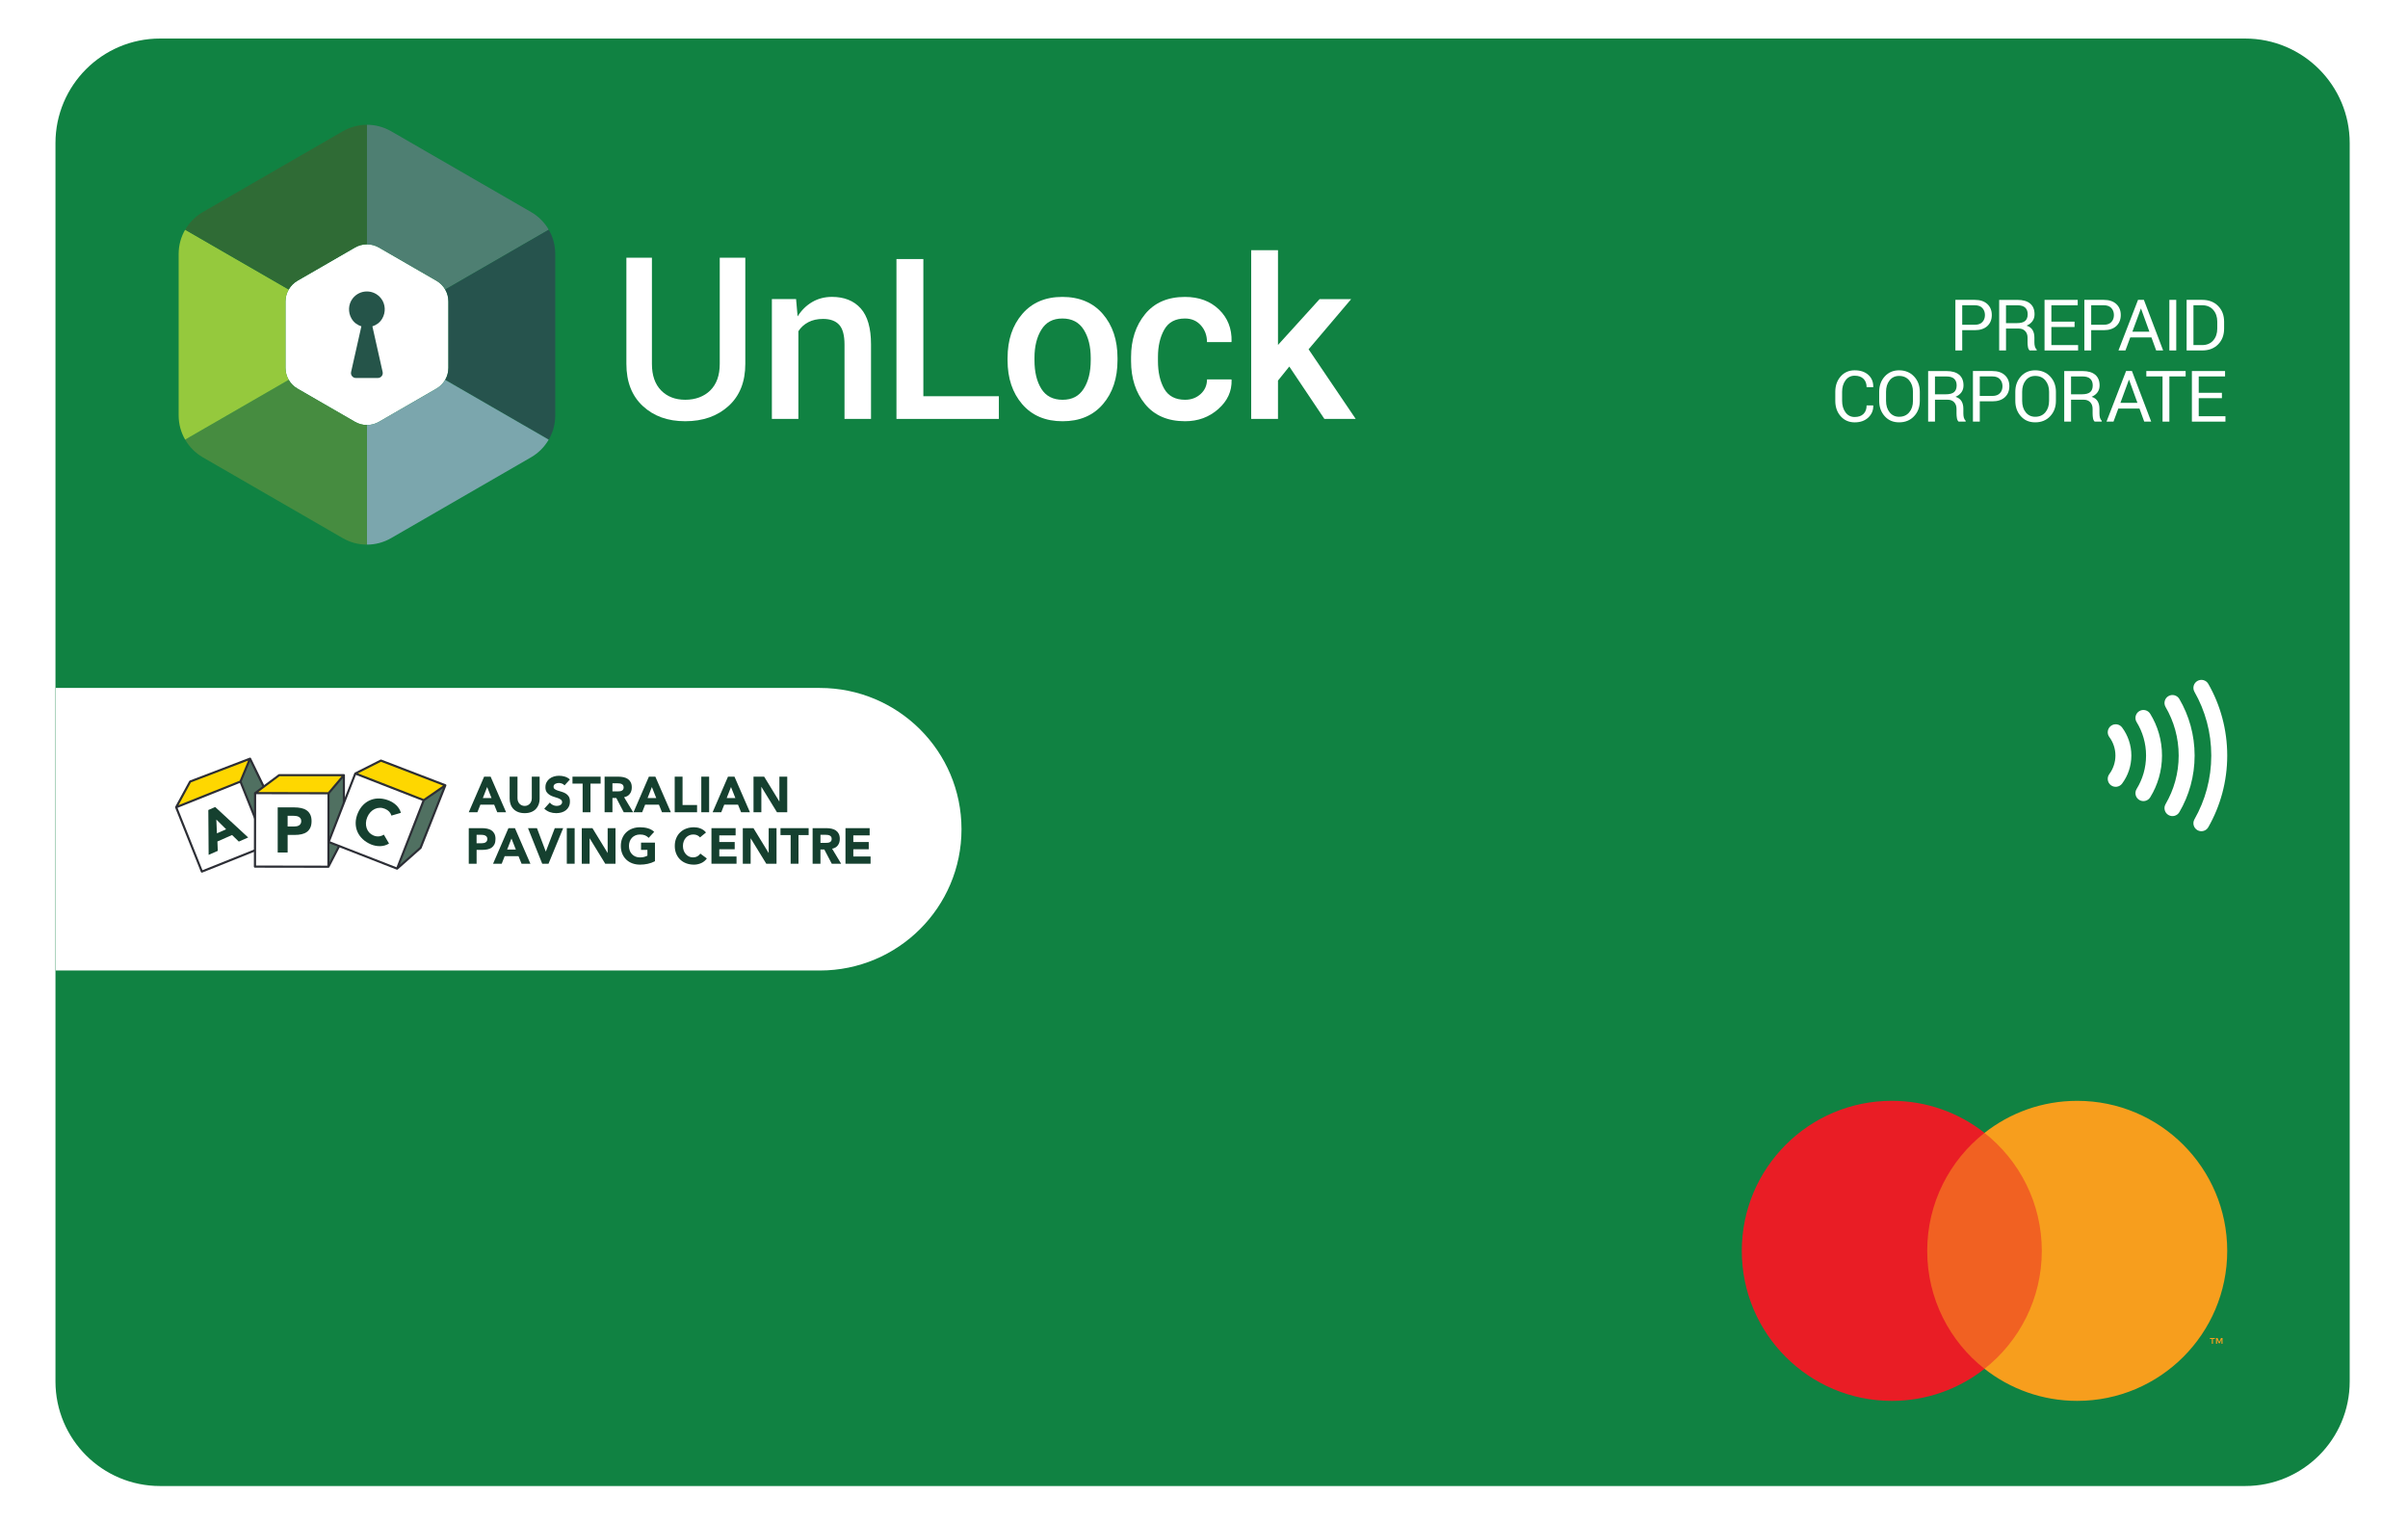 <?xml version="1.0" encoding="UTF-8"?>
<svg xmlns="http://www.w3.org/2000/svg" xmlns:xlink="http://www.w3.org/1999/xlink" id="Layer_1" data-name="Layer 1" viewBox="0 0 1612.17 1018.81">
  <defs>
    <style>
      .cls-1 {
        fill: #f16122;
      }

      .cls-1, .cls-2, .cls-3, .cls-4, .cls-5, .cls-6, .cls-7, .cls-8, .cls-9, .cls-10, .cls-11, .cls-12, .cls-13, .cls-14, .cls-15, .cls-16, .cls-17, .cls-18, .cls-19, .cls-20 {
        stroke-width: 0px;
      }

      .cls-21 {
        clip-path: url(#clippath-2);
      }

      .cls-2 {
        filter: url(#drop-shadow-1);
      }

      .cls-2, .cls-13 {
        fill: #fff;
      }

      .cls-3 {
        fill: #108242;
      }

      .cls-4 {
        fill: #507061;
      }

      .cls-5 {
        fill: #15402f;
      }

      .cls-6 {
        fill: #4e7f72;
      }

      .cls-7, .cls-18 {
        fill: none;
      }

      .cls-8 {
        fill: #f79e1d;
      }

      .cls-9 {
        fill: #2f6b35;
      }

      .cls-10 {
        fill: #fed700;
      }

      .cls-11 {
        fill: #26534d;
      }

      .cls-12 {
        fill: #95c93d;
      }

      .cls-14 {
        fill: #258e45;
      }

      .cls-22 {
        clip-path: url(#clippath);
      }

      .cls-15 {
        fill: #e91d25;
      }

      .cls-23 {
        clip-path: url(#clippath-3);
      }

      .cls-16 {
        fill: #468c40;
      }

      .cls-17 {
        fill: #255449;
      }

      .cls-18 {
        clip-path: url(#clippath-1);
      }

      .cls-19 {
        fill: #7ba6ad;
      }

      .cls-20 {
        fill: #2c2e35;
      }
    </style>
    <clipPath id="clippath">
      <rect class="cls-7" x="37.14" y="26.04" width="1536" height="968.76"></rect>
    </clipPath>
    <clipPath id="clippath-1">
      <path class="cls-7" d="m107.14,25.8c-38.66,0-70,31.34-70,70v829c0,38.66,31.34,70,70,70h1396c38.66,0,70-31.34,70-70V95.8c0-38.66-31.34-70-70-70H107.14"></path>
    </clipPath>
    <clipPath id="clippath-2">
      <rect class="cls-18" x="37.14" y="26.04" width="1536" height="968.76"></rect>
    </clipPath>
    <clipPath id="clippath-3">
      <rect class="cls-7" x="37.14" y="26.04" width="1536" height="968.76"></rect>
    </clipPath>
    <filter id="drop-shadow-1">
      <feOffset dx="7" dy="7"></feOffset>
      <feGaussianBlur result="blur" stdDeviation="5"></feGaussianBlur>
      <feFlood flood-color="#231f20" flood-opacity=".2"></feFlood>
      <feComposite in2="blur" operator="in"></feComposite>
      <feComposite in="SourceGraphic"></feComposite>
    </filter>
  </defs>
  <g class="cls-22">
    <path class="cls-3" d="m107.14,25.8c-38.66,0-70,31.34-70,70v829c0,38.66,31.34,70,70,70h1396c38.66,0,70-31.34,70-70V95.8c0-38.66-31.34-70-70-70H107.14"></path>
  </g>
  <g class="cls-21">
    <path class="cls-14" d="m1048.67,994.8h-18.81v-344.67c0-13.05-3-25.9-8.7-37.5l-206.43,119.18-2.9-5.03c4.45,7.71,6.9,16.56,6.9,25.79v142.86c0,9.22-2.47,18.07-6.93,25.78l2.9-5.02,136.12,78.61h-23.5l-118.49-68.43,2.94-5.09c-4.47,7.7-10.92,14.25-18.88,18.86l-94.67,54.66h-109.7l-94.67-54.66c-8.01-4.61-14.46-11.16-18.92-18.86l2.9,5.02-118.61,68.5h-23.5l136.24-78.68,2.94,5.09c-4.45-7.71-6.9-16.56-6.9-25.79v-142.86c0-9.18,2.45-18.01,6.88-25.69l-2.87,4.97-206.5-119.25c-5.72,11.61-8.75,24.46-8.75,37.53v344.67h-18.8v-344.67c0-16.64,3.97-32.65,11.23-46.96l-.08-.04,1.49-2.59c.45-.83.87-1.68,1.35-2.5h.1s2.93-5.09,2.93-5.09l.16.09c8.75-13.38,20.63-24.79,35-33.1l301.08-173.77c14.37-8.31,30.22-12.9,46.22-13.8v-.19h5.88v-.1c1.01,0,2.02.07,3.03.1h2.84v.09c16,.91,31.84,5.49,46.22,13.8l301.18,173.87c14.29,8.23,26.17,19.71,34.98,33.11l.18-.1,2.93,5.07v.02s.03.03.03.03l2.92,5.06-.15.09c7.25,14.31,11.21,30.37,11.21,46.91v344.67m-405.43-263.83c-11.31,0-22.63,4.93-30.46,14.8-9.82,12.44-10.59,30.23-2.53,43.73,5.15,8.75,12.83,13.9,21.09,16.52l-22.16,98.26c-1.46,6.61,3.5,12.93,10.3,12.93h47.33c6.8,0,11.76-6.32,10.3-12.93l-22.06-98.26c8.26-2.62,15.94-7.77,21.09-16.52,8.07-13.61,7.29-31.29-2.53-43.73-7.77-9.86-19.07-14.8-30.38-14.8m-5.82-339.77c-12.92.9-25.53,4.74-36.8,11.26l-301.1,173.78c-11.29,6.53-20.91,15.53-28.1,26.23l206.43,119.22-2.93,5.07c4.47-7.71,10.93-14.26,18.9-18.88l123.72-71.43c7.97-4.61,16.85-6.92,25.75-6.92h-5.88v-238.31m5.9,238.31c8.9,0,17.81,2.31,25.83,6.92l123.72,71.43c8.01,4.61,14.46,11.16,18.92,18.86l-2.94-5.09,206.4-119.17c-7.3-10.8-16.91-19.81-28.06-26.23l-301.2-173.88c-11.28-6.52-23.9-10.34-36.82-11.24v238.38h-5.85"></path>
  </g>
  <path class="cls-13" d="m193.29,254.29c1.39,2.4,3.4,4.44,5.89,5.88l38.47,22.22c2.46,1.43,5.22,2.14,7.98,2.15h.03c2.78,0,5.56-.71,8.04-2.15l38.47-22.22c2.47-1.43,4.48-3.47,5.87-5.86h0c1.39-2.41,2.16-5.17,2.16-8.04v-44.43c0-2.88-.76-5.64-2.15-8.04-1.39-2.4-3.4-4.43-5.89-5.87l-38.47-22.22c-2.49-1.44-5.27-2.15-8.04-2.15-2.77,0-5.53.72-8.01,2.15l-38.47,22.22c-2.48,1.44-4.49,3.48-5.88,5.88h0c-1.39,2.4-2.16,5.16-2.16,8.03v44.43c0,2.87.76,5.62,2.14,8.02h0Z"></path>
  <path class="cls-6" d="m253.71,165.72l38.48,22.22c2.49,1.43,4.5,3.47,5.88,5.87l69.32-40.02c-2.81-4.84-6.86-8.98-11.85-11.85l-93.66-54.07c-5.02-2.9-10.61-4.35-16.2-4.35v80.06c2.77,0,5.55.72,8.04,2.15"></path>
  <path class="cls-11" d="m367.38,153.78l-69.31,40.02c1.39,2.4,2.16,5.16,2.16,8.04v44.43c0,2.87-.77,5.63-2.16,8.03l69.32,40.02c2.81-4.84,4.35-10.4,4.35-16.2v-108.14c0-5.77-1.54-11.36-4.35-16.2"></path>
  <path class="cls-19" d="m292.18,260.17l-38.48,22.21c-2.48,1.44-5.26,2.15-8.04,2.15v80.06c5.59,0,11.18-1.45,16.2-4.35l93.63-54.07c5.02-2.9,9.07-7.01,11.85-11.85l-69.3-40.02c-1.39,2.39-3.39,4.43-5.87,5.86"></path>
  <path class="cls-16" d="m199.18,260.17c-2.49-1.44-4.51-3.48-5.89-5.88l-69.33,40.03c2.81,4.84,6.86,8.98,11.85,11.85l93.64,54.07c5.02,2.9,10.61,4.35,16.2,4.35v-80.06c-2.76,0-5.51-.72-7.98-2.15l-38.48-22.21Z"></path>
  <path class="cls-12" d="m191.14,246.27v-44.43c0-2.87.77-5.62,2.16-8.02l-69.34-40.04c-2.81,4.84-4.35,10.4-4.35,16.2v108.14c0,5.77,1.54,11.37,4.35,16.2l69.33-40.04c-1.38-2.4-2.14-5.15-2.14-8.02"></path>
  <polyline class="cls-12" points="193.29 254.28 123.96 294.32 193.29 254.29 193.29 254.28"></polyline>
  <path class="cls-9" d="m199.18,187.93l38.48-22.22c2.47-1.43,5.24-2.15,8.01-2.15v-80.02c-5.59,0-11.18,1.45-16.2,4.35l-93.63,54.04c-5.02,2.9-9.07,7.01-11.85,11.85l69.32,40.03c1.39-2.4,3.4-4.44,5.88-5.88"></path>
  <path class="cls-17" d="m249.32,218.46c2.57-.82,4.96-2.42,6.56-5.14,2.51-4.23,2.27-9.73-.79-13.6-4.84-6.14-14.05-6.14-18.92,0-3.05,3.87-3.29,9.4-.78,13.6,1.6,2.72,3.99,4.32,6.56,5.14l-6.89,30.56c-.45,2.06,1.09,4.02,3.2,4.02h14.72c2.11,0,3.66-1.96,3.2-4.02l-6.86-30.56Z"></path>
  <path class="cls-13" d="m498.99,172.52v71.08c0,12.01-3.74,21.41-11.23,28.2-7.49,6.79-17.14,10.19-28.97,10.19s-21.12-3.4-28.44-10.19c-7.32-6.8-10.98-16.2-10.98-28.2v-71.08h17.1v71.08c0,7.66,2.05,13.58,6.13,17.76,4.08,4.17,9.48,6.26,16.19,6.26s12.53-2.09,16.75-6.26c4.23-4.18,6.34-10.09,6.34-17.76v-71.08h17.11Z"></path>
  <path class="cls-13" d="m532.98,200.24l1.02,11.56c2.59-4.1,5.83-7.3,9.75-9.6,3.92-2.3,8.34-3.45,13.25-3.45,8.23,0,14.64,2.57,19.25,7.71,4.6,5.14,6.9,13.17,6.9,24.09v49.88h-17.75v-49.73c0-6.23-1.19-10.65-3.57-13.27-2.39-2.62-5.99-3.93-10.81-3.93-3.79,0-7.08.73-9.86,2.19-2.78,1.46-4.99,3.47-6.64,6.04v58.7h-17.75v-80.2h16.22Z"></path>
  <polygon class="cls-13" points="618.19 265.25 668.74 265.25 668.74 280.44 600.18 280.44 600.18 173.42 618.19 173.42 618.19 265.25"></polygon>
  <path class="cls-13" d="m692.59,241.16c0,7.85,1.53,14.24,4.6,19.13,3.06,4.89,7.8,7.34,14.23,7.34s10.98-2.46,14.12-7.37c3.14-4.92,4.71-11.28,4.71-19.09v-1.56c0-7.66-1.57-13.97-4.71-18.94-3.14-4.96-7.89-7.45-14.26-7.45s-10.96,2.48-14.05,7.45c-3.09,4.97-4.64,11.28-4.64,18.94v1.56Zm-18.01-1.56c0-11.96,3.27-21.76,9.82-29.39,6.55-7.63,15.5-11.45,26.87-11.45s20.54,3.82,27.09,11.45c6.55,7.63,9.82,17.43,9.82,29.39v1.56c0,12.06-3.27,21.88-9.82,29.47-6.55,7.59-15.53,11.37-26.95,11.37s-20.47-3.8-27.02-11.41c-6.55-7.61-9.82-17.42-9.82-29.43v-1.56Z"></path>
  <path class="cls-13" d="m793.43,267.62c4.1,0,7.57-1.28,10.41-3.86,2.84-2.57,4.26-5.83,4.26-9.78h16.31l.15.44c.2,7.51-2.78,13.99-8.93,19.42-6.16,5.44-13.55,8.15-22.2,8.15-11.56,0-20.48-3.82-26.76-11.44-6.28-7.64-9.42-17.26-9.42-28.87v-2.59c0-11.56,3.14-21.17,9.42-28.83,6.27-7.66,15.17-11.49,26.68-11.49,9.34,0,16.92,2.8,22.75,8.41,5.83,5.61,8.65,12.74,8.45,21.38l-.15.44h-16.31c0-4.4-1.36-8.13-4.08-11.19-2.72-3.06-6.27-4.59-10.67-4.59-6.42,0-11.05,2.48-13.86,7.45-2.81,4.97-4.22,11.11-4.22,18.42v2.59c0,7.46,1.39,13.65,4.19,18.57,2.79,4.91,7.45,7.37,13.97,7.37"></path>
  <polygon class="cls-13" points="863.19 245.38 855.62 254.78 855.62 280.44 837.68 280.44 837.68 167.48 855.62 167.48 855.62 230.93 883.48 200.24 904.61 200.24 876.11 233.83 907.65 280.44 886.68 280.44 863.19 245.38"></polygon>
  <g class="cls-23">
    <path class="cls-2" d="m25.32,642.7h516.57c52.38,0,94.84-42.35,94.84-94.58s-42.46-94.58-94.84-94.58H25.32v189.17Z"></path>
  </g>
  <g>
    <path class="cls-13" d="m1313.72,221.03v13.58h-4.58v-33.87h12.96c3.61,0,6.42.93,8.42,2.79,2,1.86,3,4.31,3,7.35s-1,5.55-3,7.39c-2,1.84-4.81,2.76-8.42,2.76h-8.37Zm0-3.61h8.37c2.29,0,4.01-.62,5.14-1.85s1.7-2.78,1.7-4.66-.57-3.44-1.71-4.69c-1.14-1.25-2.85-1.88-5.13-1.88h-8.37v13.07Z"></path>
    <path class="cls-13" d="m1343.04,219.93v14.68h-4.58v-33.85h12.26c3.71,0,6.54.82,8.49,2.47,1.95,1.64,2.93,4.03,2.93,7.16,0,1.74-.45,3.25-1.36,4.54-.91,1.29-2.23,2.31-3.97,3.07,1.86.6,3.2,1.59,4.01,2.94s1.22,3.04,1.22,5.04v3.19c0,1.06.12,2,.35,2.84s.64,1.52,1.21,2.05v.56h-4.72c-.6-.53-.99-1.3-1.16-2.33s-.26-2.08-.26-3.16v-3.09c0-1.83-.54-3.3-1.6-4.42-1.07-1.12-2.5-1.67-4.3-1.67h-8.51Zm0-3.61h7.21c2.59,0,4.46-.49,5.59-1.47,1.14-.98,1.71-2.48,1.71-4.49,0-1.9-.55-3.38-1.66-4.42-1.11-1.04-2.83-1.57-5.18-1.57h-7.68v11.96Z"></path>
    <path class="cls-13" d="m1388.93,218.91h-15.52v12.1h17.89v3.61h-22.47v-33.87h22.21v3.61h-17.63v10.96h15.52v3.61Z"></path>
    <path class="cls-13" d="m1400.07,221.03v13.58h-4.58v-33.87h12.96c3.61,0,6.42.93,8.42,2.79,2,1.86,3,4.31,3,7.35s-1,5.55-3,7.39c-2,1.84-4.81,2.76-8.42,2.76h-8.37Zm0-3.61h8.37c2.29,0,4.01-.62,5.14-1.85s1.7-2.78,1.7-4.66-.57-3.44-1.71-4.69c-1.14-1.25-2.85-1.88-5.13-1.88h-8.37v13.07Z"></path>
  </g>
  <g>
    <path class="cls-13" d="m1440.4,225.89h-14.19l-3.21,8.72h-4.68l13.1-33.87h3.93l12.89,33.87h-4.67l-3.16-8.72Zm-12.77-3.84h11.4l-5.58-15.42h-.14l-5.68,15.42Z"></path>
    <path class="cls-13" d="m1457.01,234.61h-4.61v-33.87h4.61v33.87Z"></path>
  </g>
  <path class="cls-13" d="m1463.95,234.61v-33.87h10.4c4.43,0,7.99,1.36,10.68,4.08s4.02,6.24,4.02,10.55v4.63c0,4.33-1.34,7.84-4.02,10.55s-6.24,4.06-10.68,4.06h-10.4Zm4.58-30.26v26.66h5.82c3.13,0,5.6-1.03,7.41-3.09,1.81-2.06,2.71-4.7,2.71-7.93v-4.67c0-3.19-.9-5.82-2.71-7.88-1.81-2.06-4.28-3.09-7.41-3.09h-5.82Z"></path>
  <g>
    <path class="cls-13" d="m1254.12,271.39l.05.14c.06,3.18-1.06,5.84-3.35,7.99-2.3,2.15-5.33,3.22-9.1,3.22s-6.95-1.36-9.36-4.07c-2.41-2.71-3.62-6.16-3.62-10.33v-6.02c0-4.17,1.21-7.62,3.62-10.34,2.41-2.72,5.53-4.08,9.36-4.08s6.88,1.02,9.14,3.06c2.26,2.04,3.37,4.74,3.3,8.11l-.05.14h-4.4c0-2.37-.7-4.25-2.09-5.63-1.4-1.38-3.37-2.07-5.91-2.07s-4.6,1.03-6.12,3.09c-1.52,2.06-2.28,4.62-2.28,7.67v6.07c0,3.08.76,5.66,2.28,7.72,1.52,2.06,3.56,3.09,6.12,3.09s4.51-.69,5.91-2.06c1.4-1.37,2.09-3.27,2.09-5.69h4.4Z"></path>
    <path class="cls-13" d="m1285.32,268.34c0,4.14-1.28,7.58-3.85,10.3-2.57,2.73-5.9,4.09-9.99,4.09s-7.17-1.36-9.64-4.09c-2.47-2.73-3.71-6.16-3.71-10.3v-6.02c0-4.12,1.24-7.56,3.71-10.3s5.69-4.12,9.64-4.12,7.42,1.37,9.99,4.11c2.57,2.74,3.85,6.18,3.85,10.32v6.02Zm-4.58-6.07c0-3.1-.84-5.64-2.51-7.63-1.67-1.98-3.92-2.98-6.75-2.98-2.67,0-4.8.99-6.38,2.98-1.59,1.99-2.38,4.53-2.38,7.63v6.07c0,3.13.79,5.69,2.38,7.68,1.59,1.98,3.72,2.98,6.38,2.98,2.84,0,5.09-.99,6.76-2.97,1.67-1.98,2.5-4.54,2.5-7.69v-6.07Z"></path>
  </g>
  <g>
    <path class="cls-13" d="m1295.48,267.57v14.68h-4.58v-33.85h12.26c3.71,0,6.54.82,8.49,2.47,1.95,1.64,2.93,4.03,2.93,7.16,0,1.74-.45,3.25-1.36,4.54-.91,1.29-2.23,2.31-3.97,3.07,1.86.6,3.2,1.59,4.01,2.94s1.22,3.04,1.22,5.04v3.19c0,1.06.12,2,.35,2.84s.64,1.52,1.21,2.05v.56h-4.72c-.6-.53-.99-1.3-1.16-2.33s-.26-2.08-.26-3.16v-3.09c0-1.83-.54-3.3-1.6-4.42-1.07-1.12-2.5-1.67-4.3-1.67h-8.51Zm0-3.61h7.21c2.59,0,4.46-.49,5.59-1.47,1.14-.98,1.71-2.48,1.71-4.49,0-1.9-.55-3.38-1.66-4.42-1.11-1.04-2.83-1.57-5.18-1.57h-7.68v11.96Z"></path>
    <path class="cls-13" d="m1325.47,268.67v13.58h-4.58v-33.87h12.96c3.61,0,6.42.93,8.42,2.79,2,1.86,3,4.31,3,7.35s-1,5.55-3,7.39c-2,1.84-4.81,2.76-8.42,2.76h-8.37Zm0-3.61h8.37c2.29,0,4.01-.62,5.14-1.85s1.7-2.78,1.7-4.66-.57-3.44-1.71-4.69c-1.14-1.25-2.85-1.88-5.13-1.88h-8.37v13.07Z"></path>
  </g>
  <g>
    <path class="cls-13" d="m1376.45,268.34c0,4.14-1.28,7.58-3.85,10.3-2.57,2.73-5.9,4.09-9.99,4.09s-7.17-1.36-9.64-4.09c-2.47-2.73-3.71-6.16-3.71-10.3v-6.02c0-4.12,1.24-7.56,3.71-10.3s5.69-4.12,9.64-4.12,7.42,1.37,9.99,4.11c2.57,2.74,3.85,6.18,3.85,10.32v6.02Zm-4.58-6.07c0-3.1-.84-5.64-2.51-7.63-1.67-1.98-3.92-2.98-6.75-2.98-2.67,0-4.8.99-6.38,2.98-1.59,1.99-2.38,4.53-2.38,7.63v6.07c0,3.13.79,5.69,2.38,7.68,1.59,1.98,3.72,2.98,6.38,2.98,2.84,0,5.09-.99,6.76-2.97,1.67-1.98,2.5-4.54,2.5-7.69v-6.07Z"></path>
    <path class="cls-13" d="m1386.59,267.57v14.68h-4.58v-33.85h12.26c3.71,0,6.54.82,8.49,2.47,1.95,1.64,2.93,4.03,2.93,7.16,0,1.74-.45,3.25-1.36,4.54-.91,1.29-2.23,2.31-3.97,3.07,1.86.6,3.2,1.59,4.01,2.94s1.22,3.04,1.22,5.04v3.19c0,1.06.12,2,.35,2.84s.64,1.52,1.21,2.05v.56h-4.72c-.6-.53-.99-1.3-1.16-2.33s-.26-2.08-.26-3.16v-3.09c0-1.83-.54-3.3-1.6-4.42-1.07-1.12-2.5-1.67-4.3-1.67h-8.51Zm0-3.61h7.21c2.59,0,4.46-.49,5.59-1.47,1.14-.98,1.71-2.48,1.71-4.49,0-1.9-.55-3.38-1.66-4.42-1.11-1.04-2.83-1.57-5.18-1.57h-7.68v11.96Z"></path>
  </g>
  <g>
    <path class="cls-13" d="m1432.4,273.53h-14.19l-3.21,8.72h-4.68l13.1-33.87h3.93l12.89,33.87h-4.67l-3.16-8.72Zm-12.77-3.84h11.4l-5.58-15.42h-.14l-5.68,15.42Z"></path>
    <path class="cls-13" d="m1463.3,251.99h-10.89v30.26h-4.58v-30.26h-10.86v-3.61h26.33v3.61Z"></path>
  </g>
  <path class="cls-13" d="m1487.58,266.55h-15.52v12.1h17.89v3.61h-22.47v-33.87h22.21v3.61h-17.63v10.96h15.52v3.61Z"></path>
  <path class="cls-5" d="m324.13,519.93h4.34l10.36,23.82h-5.92l-2.05-5.05h-9.25l-1.99,5.05h-5.79l10.3-23.82Zm2.02,6.93l-2.89,7.4h5.82l-2.93-7.4Z"></path>
  <path class="cls-5" d="m361.31,534.57c0,1.41-.22,2.72-.64,3.9-.43,1.19-1.06,2.22-1.9,3.1-.84.88-1.89,1.56-3.15,2.05-1.26.49-2.7.74-4.34.74s-3.12-.25-4.38-.74c-1.25-.49-2.31-1.18-3.15-2.05-.84-.87-1.48-1.91-1.9-3.1-.43-1.19-.64-2.49-.64-3.9v-14.64h5.25v14.44c0,.74.12,1.42.35,2.05.24.63.57,1.17.99,1.63.43.46.94.82,1.53,1.08.59.26,1.24.39,1.94.39s1.33-.13,1.92-.39c.58-.26,1.08-.62,1.51-1.08.43-.46.76-1,.99-1.63.24-.63.35-1.31.35-2.05v-14.44h5.25v14.64Z"></path>
  <path class="cls-5" d="m377.93,525.75c-.43-.54-1.01-.94-1.73-1.2-.73-.26-1.42-.39-2.07-.39-.38,0-.77.05-1.18.14-.4.09-.79.23-1.14.42-.36.19-.65.44-.87.76-.23.31-.34.69-.34,1.14,0,.72.27,1.27.81,1.65.54.38,1.22.71,2.04.98.82.27,1.7.54,2.64.81.94.27,1.82.65,2.64,1.14.82.49,1.49,1.15,2.04,1.98.54.83.8,1.94.8,3.33s-.25,2.48-.74,3.46c-.49.99-1.16,1.81-2,2.46-.84.65-1.82,1.13-2.92,1.45-1.11.31-2.29.47-3.52.47-1.55,0-2.98-.24-4.31-.71-1.32-.47-2.56-1.23-3.7-2.29l3.73-4.11c.54.72,1.22,1.27,2.04,1.67.82.39,1.66.59,2.54.59.43,0,.86-.05,1.3-.15.44-.1.83-.25,1.18-.46.35-.2.62-.46.84-.77.21-.31.32-.68.32-1.11,0-.72-.28-1.28-.82-1.7-.55-.41-1.24-.77-2.07-1.06-.83-.29-1.73-.58-2.69-.87-.96-.29-1.86-.68-2.69-1.18-.83-.49-1.52-1.14-2.07-1.95-.55-.81-.82-1.87-.82-3.2s.25-2.4.76-3.36c.5-.96,1.18-1.77,2.02-2.42.84-.65,1.81-1.14,2.91-1.46,1.1-.33,2.23-.49,3.4-.49,1.35,0,2.65.19,3.9.57,1.26.38,2.39,1.02,3.4,1.92l-3.6,3.94Z"></path>
  <polygon class="cls-5" points="390.08 524.58 383.28 524.58 383.28 519.93 402.12 519.93 402.12 524.58 395.33 524.58 395.33 543.76 390.08 543.76 390.08 524.58"></polygon>
  <path class="cls-5" d="m404.78,519.93h9.22c1.21,0,2.36.12,3.45.35,1.08.24,2.04.63,2.86,1.18.82.55,1.47,1.29,1.95,2.22.48.93.72,2.09.72,3.48,0,1.68-.43,3.11-1.31,4.29-.88,1.18-2.15,1.92-3.84,2.24l6.06,10.06h-6.29l-4.98-9.53h-2.59v9.53h-5.25v-23.82Zm5.25,9.86h3.09c.47,0,.97-.02,1.5-.05.53-.03,1.01-.13,1.43-.3.43-.17.78-.43,1.06-.79.28-.36.42-.86.42-1.51,0-.61-.12-1.09-.37-1.45-.25-.36-.56-.64-.94-.82-.38-.19-.82-.32-1.31-.39-.49-.07-.97-.1-1.45-.1h-3.43v5.42Z"></path>
  <path class="cls-5" d="m434.42,519.93h4.34l10.37,23.82h-5.92l-2.05-5.05h-9.25l-1.98,5.05h-5.79l10.3-23.82Zm2.02,6.93l-2.89,7.4h5.82l-2.93-7.4Z"></path>
  <polygon class="cls-5" points="451.72 519.93 456.97 519.93 456.97 538.91 466.69 538.91 466.69 543.76 451.72 543.76 451.72 519.93"></polygon>
  <rect class="cls-5" x="469.52" y="519.93" width="5.25" height="23.82"></rect>
  <path class="cls-5" d="m487.39,519.93h4.34l10.36,23.82h-5.92l-2.05-5.05h-9.25l-1.98,5.05h-5.79l10.3-23.82Zm2.02,6.93l-2.89,7.4h5.82l-2.93-7.4Z"></path>
  <polygon class="cls-5" points="504.48 519.93 511.61 519.93 521.74 536.49 521.81 536.49 521.81 519.93 527.06 519.93 527.06 543.76 520.19 543.76 509.8 526.8 509.73 526.8 509.73 543.76 504.48 543.76 504.48 519.93"></polygon>
  <path class="cls-5" d="m313.83,554.4h8.85c1.23,0,2.4.11,3.5.34,1.1.22,2.06.61,2.88,1.16.82.55,1.47,1.29,1.95,2.22.48.93.73,2.11.73,3.52s-.23,2.56-.67,3.5c-.45.94-1.07,1.7-1.85,2.26-.79.56-1.72.96-2.79,1.2-1.08.23-2.24.35-3.5.35h-3.84v9.29h-5.25v-23.82Zm5.25,10.1h3.5c.47,0,.93-.04,1.36-.14.44-.09.83-.24,1.18-.46.35-.21.63-.5.84-.87.21-.37.32-.83.32-1.4,0-.6-.14-1.09-.42-1.46-.28-.37-.64-.66-1.08-.86-.44-.2-.93-.33-1.46-.39-.54-.06-1.05-.08-1.55-.08h-2.69v5.65Z"></path>
  <path class="cls-5" d="m340.41,554.4h4.34l10.36,23.82h-5.92l-2.05-5.05h-9.26l-1.98,5.05h-5.79l10.3-23.82Zm2.02,6.93l-2.89,7.4h5.82l-2.93-7.4Z"></path>
  <polygon class="cls-5" points="353.5 554.4 359.49 554.4 365.38 570.01 365.45 570.01 371.44 554.4 377.05 554.4 367.23 578.22 363.02 578.22 353.5 554.4"></polygon>
  <rect class="cls-5" x="379.48" y="554.4" width="5.25" height="23.82"></rect>
  <polygon class="cls-5" points="389.5 554.4 396.64 554.4 406.77 570.95 406.83 570.95 406.83 554.4 412.08 554.4 412.08 578.22 405.22 578.22 394.82 561.26 394.75 561.26 394.75 578.22 389.5 578.22 389.5 554.4"></polygon>
  <path class="cls-5" d="m438.5,576.54c-1.55.81-3.16,1.39-4.85,1.75-1.68.36-3.4.54-5.15.54-1.86,0-3.58-.29-5.15-.87-1.57-.58-2.93-1.42-4.07-2.51-1.14-1.09-2.04-2.41-2.67-3.95-.64-1.55-.96-3.27-.96-5.18s.32-3.64.96-5.18c.64-1.55,1.53-2.86,2.67-3.95,1.15-1.09,2.5-1.92,4.07-2.51,1.57-.58,3.29-.88,5.15-.88s3.66.23,5.27.69c1.6.46,3.01,1.25,4.22,2.37l-3.7,4.04c-.72-.74-1.53-1.3-2.42-1.68-.9-.38-2.02-.57-3.37-.57-1.12,0-2.13.19-3.05.57-.91.38-1.69.92-2.34,1.6-.65.68-1.15,1.5-1.5,2.44-.35.94-.52,1.96-.52,3.06s.17,2.15.52,3.08c.35.93.84,1.74,1.5,2.42.65.68,1.43,1.22,2.34,1.6.91.38,1.92.57,3.05.57s2.13-.13,2.96-.39c.83-.26,1.49-.52,1.99-.79v-3.87h-4.27v-4.85h9.32v12.45Z"></path>
  <path class="cls-5" d="m468.64,560.59c-.51-.63-1.15-1.11-1.9-1.45-.75-.34-1.62-.5-2.61-.5s-1.9.19-2.74.57c-.84.38-1.57.91-2.19,1.6-.62.69-1.1,1.5-1.45,2.44-.35.94-.52,1.96-.52,3.06s.17,2.15.52,3.08c.35.93.82,1.74,1.43,2.42.6.68,1.32,1.22,2.14,1.6.82.38,1.7.57,2.64.57,1.08,0,2.03-.22,2.86-.67.83-.45,1.51-1.08,2.05-1.88l4.37,3.26c-1.01,1.41-2.29,2.46-3.83,3.13-1.55.67-3.14,1.01-4.78,1.01-1.86,0-3.58-.29-5.15-.87-1.57-.58-2.93-1.42-4.07-2.51-1.14-1.09-2.04-2.41-2.68-3.96-.64-1.54-.96-3.27-.96-5.18s.32-3.64.96-5.18c.64-1.55,1.53-2.87,2.68-3.95,1.14-1.09,2.5-1.93,4.07-2.51,1.57-.58,3.29-.87,5.15-.87.67,0,1.37.06,2.1.18.73.12,1.45.32,2.15.59.71.27,1.38.63,2.04,1.08.65.45,1.23,1,1.75,1.65l-4.04,3.3Z"></path>
  <polygon class="cls-5" points="476.32 554.4 492.5 554.4 492.5 559.24 481.57 559.24 481.57 563.68 491.89 563.68 491.89 568.53 481.57 568.53 481.57 573.37 493.11 573.37 493.11 578.22 476.32 578.22 476.32 554.4"></polygon>
  <polygon class="cls-5" points="497.31 554.4 504.44 554.4 514.57 570.95 514.64 570.95 514.64 554.4 519.89 554.4 519.89 578.22 513.03 578.22 502.63 561.26 502.56 561.26 502.56 578.22 497.31 578.22 497.31 554.4"></polygon>
  <polygon class="cls-5" points="529.34 559.04 522.55 559.04 522.55 554.4 541.39 554.4 541.39 559.04 534.59 559.04 534.59 578.22 529.34 578.22 529.34 559.04"></polygon>
  <path class="cls-5" d="m544.05,554.4h9.22c1.21,0,2.36.12,3.45.35,1.09.24,2.04.63,2.86,1.18.82.55,1.47,1.29,1.95,2.22.48.93.72,2.09.72,3.48,0,1.68-.43,3.11-1.31,4.29-.88,1.18-2.15,1.92-3.84,2.24l6.06,10.06h-6.29l-4.98-9.52h-2.59v9.52h-5.25v-23.82Zm5.25,9.86h3.1c.47,0,.97-.02,1.5-.05.53-.03,1-.13,1.43-.3.43-.17.78-.43,1.06-.79.28-.36.42-.86.42-1.51,0-.61-.13-1.09-.37-1.45-.25-.36-.56-.63-.94-.82-.38-.19-.82-.32-1.31-.39-.49-.07-.97-.1-1.45-.1h-3.43v5.42Z"></path>
  <polygon class="cls-5" points="566.05 554.4 582.24 554.4 582.24 559.24 571.3 559.24 571.3 563.68 581.63 563.68 581.63 568.53 571.3 568.53 571.3 573.37 582.85 573.37 582.85 578.22 566.05 578.22 566.05 554.4"></polygon>
  <polygon class="cls-10" points="117.96 540.38 127.33 523.17 167.41 507.87 161.01 523.17 117.96 540.38"></polygon>
  <polygon class="cls-4" points="161.01 523.17 167.41 507.87 183.18 540.24 178.22 566.22 161.01 523.17"></polygon>
  <rect class="cls-13" x="124.33" y="530.12" width="46.37" height="46.37" transform="translate(-194.88 94.32) rotate(-21.79)"></rect>
  <path class="cls-20" d="m183.82,539.92l-15.77-32.37s0,0,0,0c-.01-.03-.04-.05-.05-.07-.02-.03-.04-.07-.07-.09,0,0,0,0,0,0-.02-.02-.04-.03-.06-.04-.03-.03-.06-.06-.1-.08-.02-.01-.05-.02-.07-.03-.04-.02-.08-.04-.12-.04-.03,0-.06,0-.09-.01-.03,0-.06-.01-.1-.01,0,0,0,0-.01,0-.03,0-.07,0-.1.02-.04,0-.07.01-.11.02,0,0-.01,0-.02,0l-40.08,15.31c-.16.06-.29.18-.38.33l-9.37,17.21s0,.03-.01.04c0,.01-.01.02-.02.02,0,.02,0,.04-.01.06-.02.06-.03.11-.04.17,0,.03,0,.05,0,.08,0,.07.01.14.04.2,0,.01,0,.03,0,.04l17.22,43.05c.11.28.38.45.66.45.09,0,.18-.02.27-.05l43.05-17.21s0,0,.01,0c.08-.03.15-.08.22-.14.02-.02.03-.03.04-.05.04-.05.08-.1.1-.15.01-.03.02-.06.03-.09.01-.03.03-.06.03-.09l4.96-25.99c.03-.15,0-.31-.06-.45m-55.99-16.18l38.27-14.61-4.15,9.94-1.48,3.55-40.32,16.12-.62.25,8.3-15.24Zm7.74,58.76l-16.68-41.72,41.72-16.68,16.68,41.72-41.72,16.68Zm42.41-18.82l-16.2-40.51.81-1.94,4.86-11.63,14.98,30.73-4.45,23.35Z"></path>
  <path class="cls-5" d="m139.46,542.26l4.6-2.03,22.1,20.4-6.27,2.76-4.53-4.39-9.8,4.32.25,6.27-6.13,2.7-.21-30.05Zm5.38,6.4l.39,9.2,6.17-2.72-6.55-6.48Z"></path>
  <polygon class="cls-10" points="170.79 530.96 186.94 518.91 230.24 518.91 219.97 531.04 170.79 530.96"></polygon>
  <polygon class="cls-4" points="230.24 518.91 230.24 560.3 219.89 580.23 219.97 531.04 230.24 518.91"></polygon>
  <rect class="cls-13" x="170.75" y="531" width="49.18" height="49.18" transform="translate(-360.58 750.01) rotate(-89.9)"></rect>
  <path class="cls-20" d="m230.95,518.87s0-.08-.02-.12c0-.03-.02-.06-.03-.09,0-.01,0-.03-.01-.04,0-.02-.02-.03-.04-.06-.02-.03-.03-.05-.05-.08-.02-.03-.05-.06-.08-.08-.02-.02-.04-.04-.07-.06-.03-.02-.07-.04-.11-.06-.02,0-.04-.02-.06-.03,0,0-.01,0-.02,0-.04-.01-.08-.02-.13-.03-.03,0-.05,0-.08-.01,0,0-.01,0-.02,0h-43.3c-.15,0-.31.05-.43.14l-16.15,12.05s-.03.03-.04.04c-.01,0-.02.01-.04.02-.01.01-.02.03-.03.04-.04.05-.07.09-.1.15-.01.02-.03.05-.03.07-.03.08-.05.15-.05.24,0,0,0,0,0,.01h0s-.08,49.18-.08,49.18c0,.19.07.37.21.51.13.14.32.21.51.21l49.18.08h0c.08,0,.16-.02.24-.05.02,0,.04-.02.06-.03.06-.03.12-.07.18-.12,0,0,.02,0,.03-.02,0,0,0,0,0,0,.05-.05.09-.11.13-.17l10.35-19.92c.05-.1.08-.22.08-.33v-41.39s0-.03,0-.05m-43.77.76h41.52l-5.76,6.8-3.3,3.9-9.52-.02-37.18-.06,14.24-10.62Zm-15.67,12.05l23.88.04,23.88.04-.04,23.88-.04,23.87-47.75-.08.08-47.75Zm58.02,28.46l-8.92,17.16.03-14.74.05-31.24,5.36-6.33,3.48-4.11v39.27Z"></path>
  <rect class="cls-13" x="227.27" y="525.05" width="49.18" height="49.18" transform="translate(-351.72 584.75) rotate(-68.71)"></rect>
  <path class="cls-5" d="m185.9,540.5h11.21c1.56,0,3.04.14,4.44.43,1.39.28,2.61.77,3.65,1.47,1.04.7,1.86,1.63,2.47,2.82.61,1.18.92,2.66.92,4.46s-.29,3.24-.85,4.43c-.57,1.2-1.35,2.15-2.34,2.86-1,.71-2.18,1.21-3.54,1.51-1.36.3-2.84.45-4.43.45h-4.86v11.77h-6.65v-30.19Zm6.65,12.79h4.44c.59,0,1.17-.06,1.73-.17.55-.12,1.05-.31,1.49-.58.44-.27.8-.64,1.06-1.11.27-.47.41-1.06.41-1.77,0-.77-.18-1.39-.53-1.86-.36-.47-.81-.83-1.36-1.09-.55-.26-1.17-.42-1.86-.49-.68-.07-1.34-.11-1.96-.11h-3.41v7.16Z"></path>
  <path class="cls-5" d="m262.05,545.97c-.29-.99-.79-1.86-1.5-2.63-.71-.77-1.64-1.39-2.79-1.88-1.15-.49-2.31-.72-3.48-.69-1.17.03-2.28.29-3.34.78-1.06.49-2.03,1.2-2.9,2.13-.87.93-1.58,2.03-2.12,3.31-.55,1.31-.86,2.59-.92,3.85-.05,1.26.1,2.44.47,3.54.37,1.1.93,2.07,1.7,2.92.77.85,1.7,1.51,2.8,1.98,1.26.53,2.48.74,3.67.63,1.19-.11,2.3-.51,3.33-1.18l3.49,5.97c-1.88,1.15-3.88,1.73-6.02,1.75-2.14.02-4.16-.38-6.08-1.18-2.17-.92-4.03-2.11-5.57-3.57-1.54-1.46-2.71-3.1-3.51-4.94-.8-1.83-1.18-3.81-1.16-5.93.02-2.12.5-4.3,1.45-6.52.94-2.22,2.17-4.08,3.68-5.57,1.51-1.49,3.2-2.58,5.08-3.29,1.87-.7,3.87-1.01,5.99-.91,2.12.1,4.27.6,6.44,1.53.79.33,1.57.75,2.36,1.26.79.5,1.53,1.09,2.22,1.75.69.67,1.3,1.42,1.84,2.27.54.84.94,1.77,1.22,2.79l-6.34,1.85Z"></path>
  <polygon class="cls-10" points="237.87 517.8 255 509.15 298.13 525.7 283.7 535.66 237.87 517.8"></polygon>
  <polygon class="cls-4" points="283.7 535.66 298.13 525.7 281.56 567.56 265.84 581.48 283.7 535.66"></polygon>
  <path class="cls-20" d="m298.84,525.77s0-.06,0-.09c0-.02,0-.05,0-.07,0-.02,0-.04-.01-.05,0-.03-.01-.06-.02-.08-.02-.04-.03-.08-.05-.12-.01-.02-.02-.05-.04-.07-.03-.04-.07-.08-.1-.11-.01-.01-.02-.03-.03-.03,0,0,0,0,0,0-.05-.04-.11-.08-.18-.1l-43.13-16.55c-.19-.07-.4-.06-.58.03l-17.13,8.65c-.07.03-.13.08-.18.13,0,.01-.02.02-.03.04-.05.06-.08.11-.11.18,0,.01-.02.02-.02.03l-17.86,45.82c-.07.18-.06.37.01.55.08.17.22.31.4.38l45.82,17.86s.02,0,.03,0c.08.03.16.04.24.04.09,0,.18-.02.27-.05,0,0,.01,0,.02,0,.03-.01.05-.04.07-.05.04-.02.08-.04.11-.07l15.72-13.93c.08-.07.15-.17.19-.27l16.57-41.85s0-.03,0-.05c.02-.05.03-.09.03-.14m-43.8-15.84l41.57,15.95-13,8.97-31.56-12.3-12.42-4.84,15.41-7.79Zm-16.76,8.8l37.48,14.6,7.01,2.73-17.34,44.49-44.49-17.34,17.34-44.49Zm42.68,48.4l-13.38,11.85,16.7-42.86,4.14-2.86,8.17-5.64-15.64,39.51Z"></path>
  <path class="cls-13" d="m1412.19,493.39c1.3,1.73,2.31,3.67,3.01,5.76.7,2.09,1.09,4.31,1.09,6.65s-.39,4.56-1.1,6.65c-.69,2.07-1.71,4.02-3,5.76-1.75,2.37-1.26,5.71,1.1,7.47,2.38,1.75,5.71,1.25,7.47-1.11,1.94-2.62,3.5-5.55,4.56-8.71,1.06-3.17,1.64-6.56,1.64-10.06s-.58-6.88-1.64-10.06c-1.06-3.17-2.61-6.1-4.56-8.72-1.75-2.37-5.09-2.86-7.46-1.1-2.36,1.76-2.86,5.09-1.11,7.47"></path>
  <path class="cls-13" d="m1430.49,483.43c4,6.51,6.31,14.15,6.31,22.37s-2.31,15.85-6.31,22.36c-1.55,2.51-.77,5.8,1.74,7.34,2.5,1.55,5.79.77,7.34-1.74,5.01-8.13,7.91-17.73,7.9-27.96.01-10.24-2.89-19.84-7.9-27.97-1.55-2.51-4.84-3.28-7.34-1.74-2.51,1.55-3.29,4.83-1.74,7.35"></path>
  <path class="cls-13" d="m1449.87,473.3c5.57,9.55,8.77,20.63,8.77,32.5s-3.2,22.95-8.78,32.51c-1.48,2.54-.63,5.8,1.92,7.29,2.54,1.49,5.81.63,7.3-1.91,6.51-11.12,10.23-24.09,10.23-37.89s-3.72-26.76-10.23-37.88c-1.49-2.54-4.75-3.4-7.3-1.92-2.55,1.49-3.4,4.76-1.91,7.3"></path>
  <path class="cls-13" d="m1469.2,463.13c7.17,12.58,11.26,27.12,11.26,42.67s-4.09,30.08-11.26,42.67c-1.46,2.56-.56,5.82,1.99,7.28,2.57,1.46,5.84.56,7.28-2,8.07-14.15,12.67-30.54,12.67-47.96s-4.6-33.82-12.66-47.96c-1.45-2.56-4.71-3.45-7.28-1.99-2.56,1.46-3.46,4.7-2,7.28"></path>
  <rect class="cls-1" x="1284.7" y="758.4" width="87.88" height="157.93"></rect>
  <path class="cls-15" d="m1290.28,837.36c0-32.04,15-60.57,38.36-78.96-17.08-13.45-38.64-21.47-62.07-21.47-55.46,0-100.43,44.97-100.43,100.44s44.97,100.44,100.43,100.44c23.43,0,44.99-8.02,62.07-21.47-23.36-18.39-38.36-46.93-38.36-78.96"></path>
  <path class="cls-8" d="m1491.14,837.36c0,55.47-44.96,100.44-100.43,100.44-23.43,0-44.98-8.02-62.07-21.47,23.36-18.39,38.36-46.93,38.36-78.96s-15-60.57-38.36-78.96c17.09-13.45,38.64-21.47,62.07-21.47,55.47,0,100.43,44.97,100.43,100.44"></path>
  <path class="cls-8" d="m1488,899.6v-3.9h-1.01l-1.17,2.68-1.17-2.68h-1.02v3.9h.71v-2.94l1.1,2.53h.75l1.1-2.54v2.95h.71Zm-6.44,0v-3.23h1.3v-.66h-3.32v.66h1.31v3.23h.71Z"></path>
</svg>
